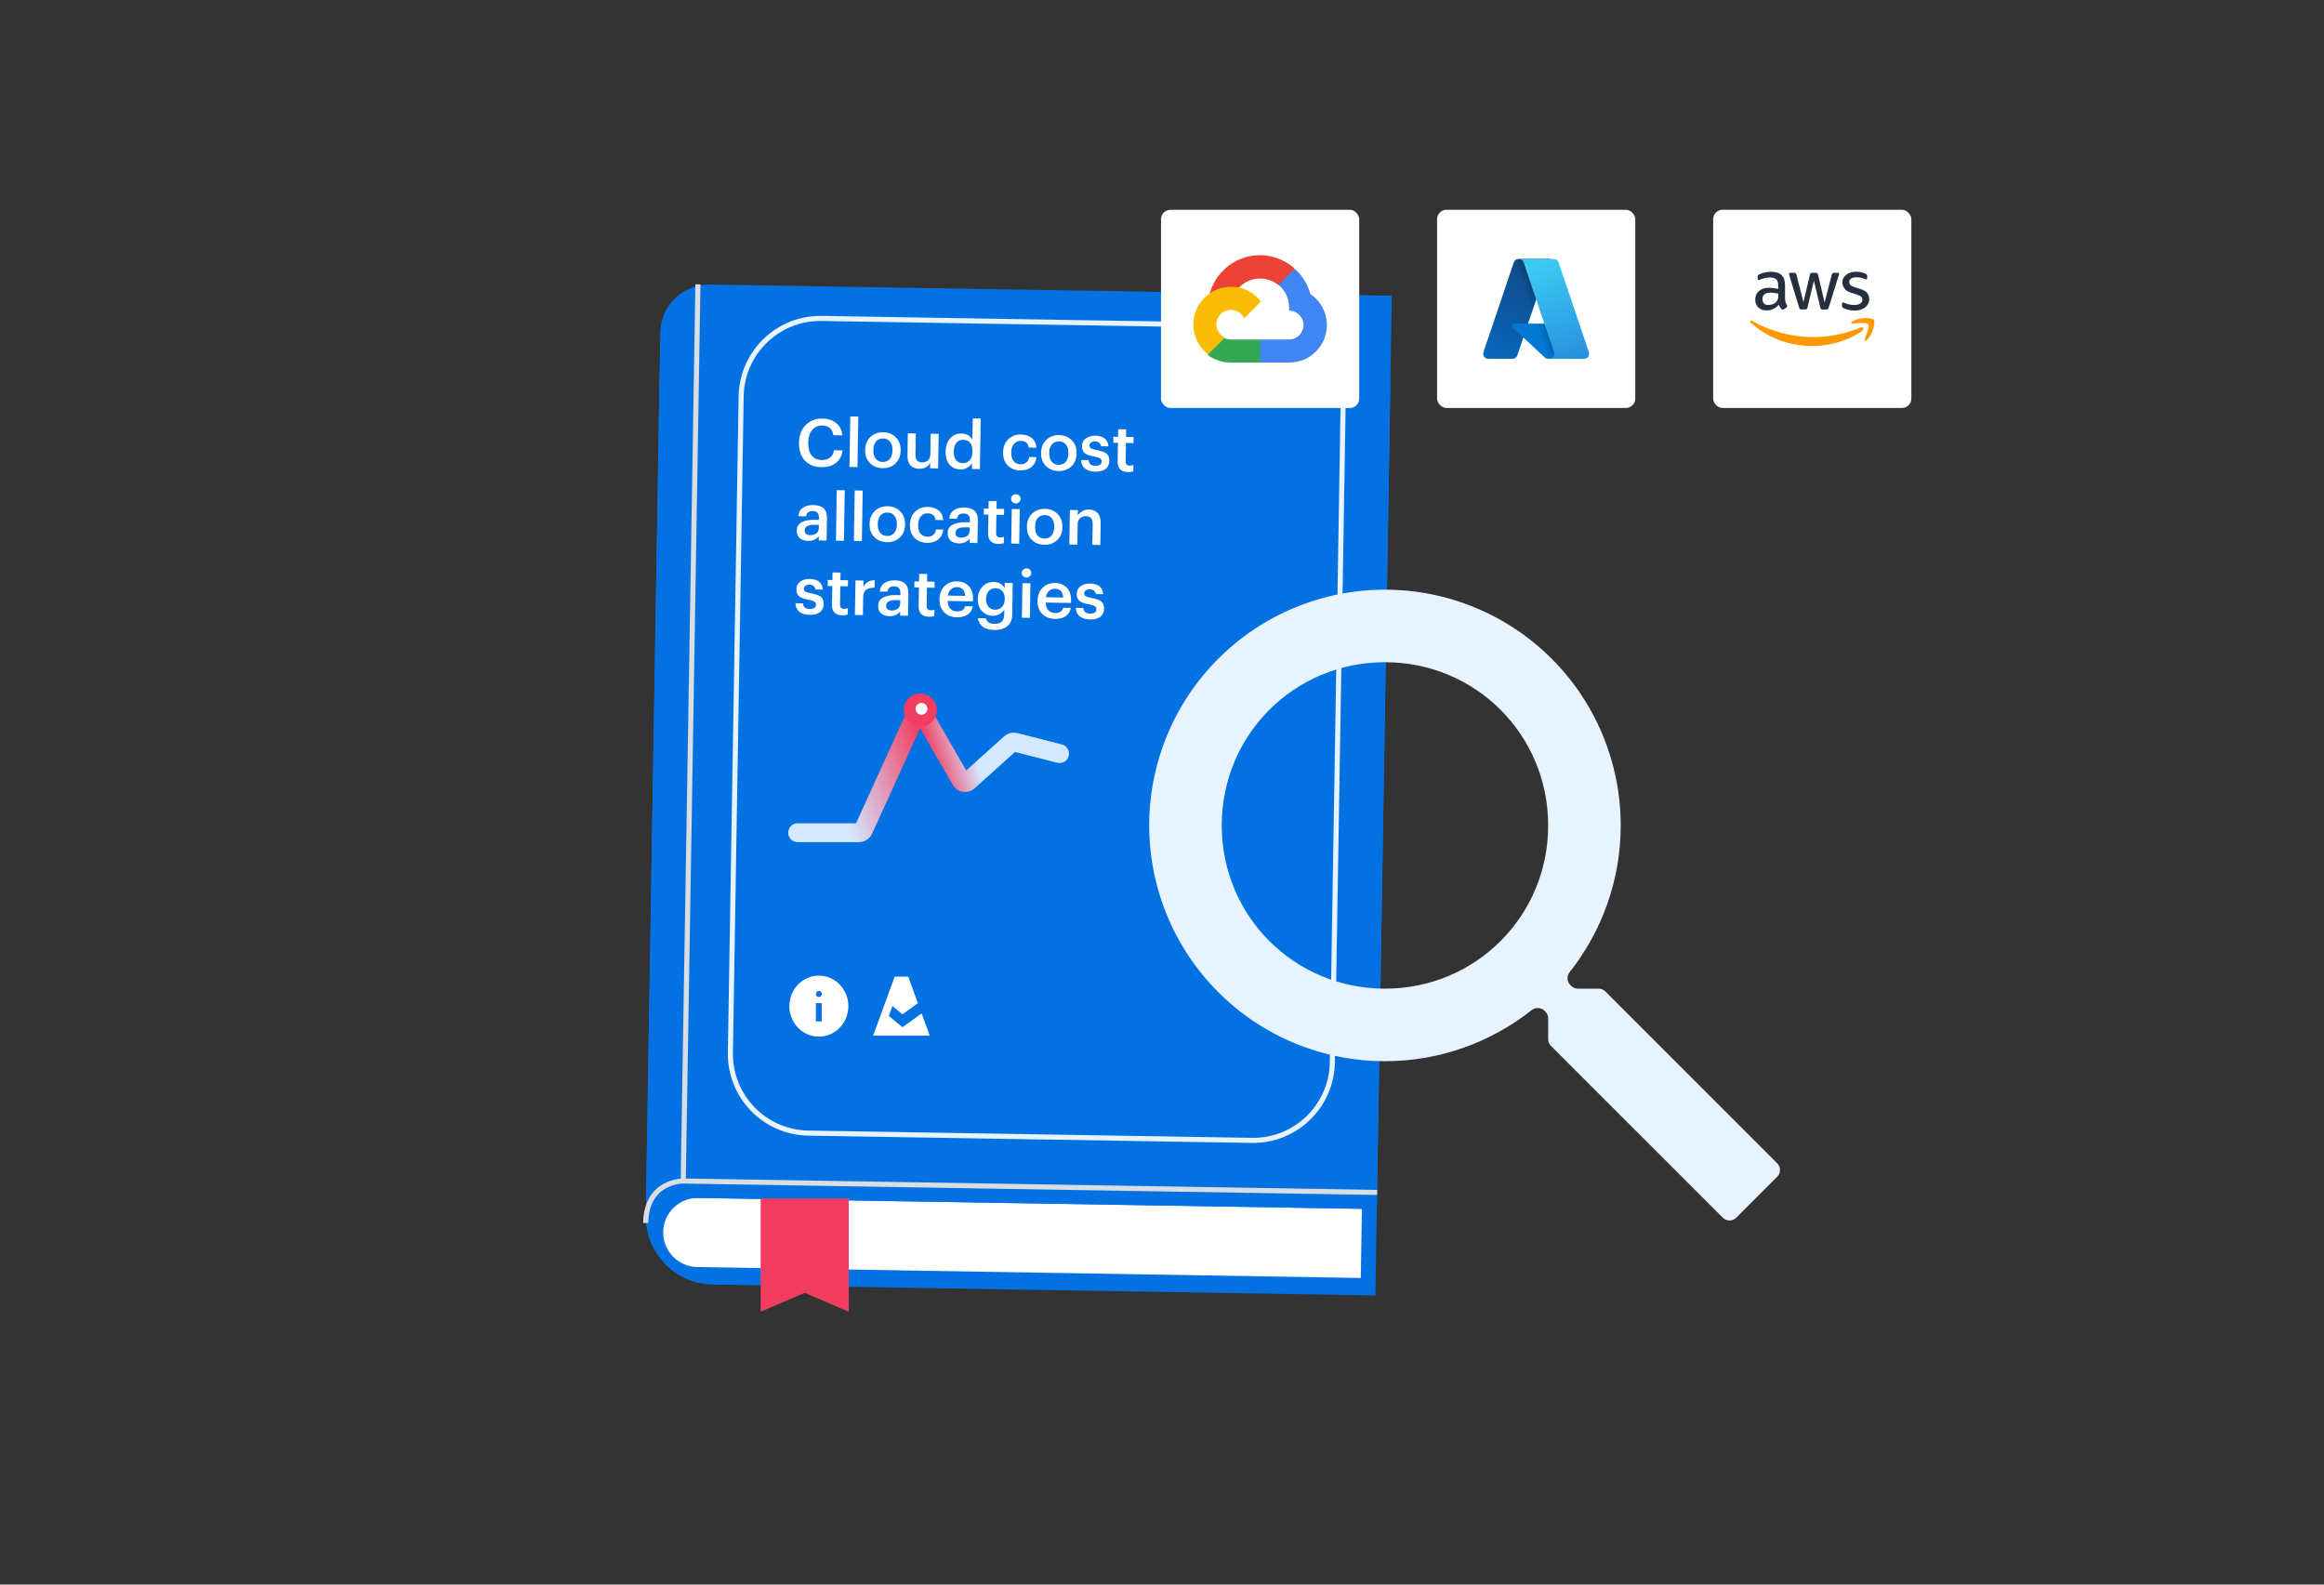 <svg width="440" height="300" viewBox="0 0 440 300" fill="none" xmlns="http://www.w3.org/2000/svg">
<rect x="0" y="0" width="440" height="300" fill="#333333" stroke="none"/>
<g clip-path="url(#clip0_7827_3057)">
<path d="M124.9 70.065L263.237 72.335L260.399 245.262L134.904 243.202C127.822 243.086 122.158 237.233 122.274 230.15L124.9 70.065Z" fill="#0371E2"/>
<path d="M257.651 241.951L132.002 239.883C128.393 239.826 125.505 236.846 125.563 233.237C125.62 229.628 128.6 226.74 132.209 226.798L257.855 228.854L257.635 241.942L257.651 241.951Z" fill="white"/>
<path d="M134.425 53.87L263.506 55.987L260.669 228.914L122.32 226.644L125.005 62.972C125.089 57.856 129.309 53.773 134.425 53.857L134.425 53.87Z" fill="#0371E2"/>
<path d="M260.725 225.756L129.355 223.597C129.355 223.597 122.389 223.48 122.247 231.544" stroke="#D9DEE3" stroke-width="0.964" stroke-miterlimit="10"/>
<path d="M129.356 223.596L132.138 53.822" stroke="#D9DEE3" stroke-width="0.964" stroke-miterlimit="10"/>
<path d="M239.531 61.666L155.568 60.288C147.283 60.152 140.457 66.758 140.321 75.043L138.283 199.278C138.147 207.563 144.753 214.389 153.038 214.525L237.001 215.903C245.286 216.039 252.112 209.433 252.248 201.148L254.286 76.913C254.422 68.628 247.816 61.802 239.531 61.666Z" stroke="#E7F3FF" stroke-width="0.964" stroke-miterlimit="10"/>
<path d="M155.56 88.445C154.175 88.423 153.106 87.996 152.353 87.167C151.607 86.337 151.246 85.226 151.269 83.834L151.271 83.734C151.293 82.4 151.719 81.314 152.55 80.477C153.39 79.632 154.435 79.219 155.686 79.24C156.753 79.257 157.628 79.539 158.311 80.084C159.003 80.629 159.39 81.411 159.474 82.43L157.785 82.402C157.613 81.198 156.91 80.586 155.676 80.566C154.884 80.553 154.246 80.834 153.761 81.41C153.284 81.978 153.038 82.758 153.022 83.75L153.02 83.85C153.004 84.859 153.22 85.65 153.669 86.225C154.119 86.791 154.756 87.081 155.582 87.095C156.215 87.105 156.735 86.955 157.14 86.645C157.554 86.326 157.808 85.859 157.901 85.244L159.527 85.27C159.385 86.319 158.959 87.117 158.25 87.664C157.548 88.203 156.652 88.463 155.56 88.445ZM160.83 88.407L160.987 78.839L162.5 78.864L162.343 88.432L160.83 88.407ZM167.131 87.459C167.69 87.468 168.131 87.284 168.454 86.906C168.786 86.519 168.957 85.988 168.968 85.313L168.97 85.225C168.981 84.55 168.827 84.017 168.508 83.629C168.197 83.232 167.763 83.028 167.204 83.019C166.637 83.01 166.188 83.194 165.857 83.573C165.533 83.951 165.366 84.478 165.355 85.153L165.354 85.253C165.343 85.929 165.492 86.465 165.803 86.862C166.122 87.251 166.564 87.45 167.131 87.459ZM169.529 87.749C168.885 88.355 168.075 88.651 167.1 88.635C166.124 88.619 165.325 88.297 164.701 87.67C164.086 87.042 163.786 86.237 163.802 85.253L163.804 85.153C163.82 84.152 164.151 83.344 164.795 82.73C165.438 82.115 166.248 81.815 167.224 81.831C168.191 81.847 168.986 82.169 169.61 82.796C170.233 83.424 170.537 84.233 170.521 85.225L170.519 85.326C170.503 86.334 170.172 87.142 169.529 87.749ZM174.02 88.748C173.336 88.737 172.794 88.524 172.392 88.109C171.99 87.693 171.796 87.069 171.809 86.235L171.878 82.045L173.392 82.07L173.326 86.085C173.318 86.577 173.416 86.941 173.62 87.178C173.825 87.415 174.148 87.537 174.59 87.544C175.024 87.551 175.389 87.42 175.685 87.149C175.982 86.879 176.134 86.498 176.142 86.006L176.206 82.116L177.719 82.141L177.612 88.682L176.098 88.657L176.115 87.632C175.934 87.971 175.663 88.246 175.301 88.457C174.947 88.659 174.52 88.757 174.02 88.748ZM181.855 88.877C181.005 88.863 180.318 88.564 179.793 87.98C179.269 87.387 179.016 86.574 179.033 85.54L179.034 85.44C179.051 84.406 179.34 83.585 179.9 82.977C180.461 82.361 181.171 82.06 182.029 82.074C182.997 82.09 183.687 82.481 184.099 83.246L184.166 79.219L185.679 79.244L185.522 88.812L184.009 88.787L184.027 87.686C183.838 88.025 183.541 88.312 183.137 88.548C182.741 88.775 182.314 88.884 181.855 88.877ZM182.25 87.682C182.801 87.691 183.245 87.515 183.585 87.154C183.925 86.792 184.1 86.257 184.112 85.549L184.113 85.448C184.125 84.74 183.98 84.204 183.677 83.84C183.374 83.468 182.944 83.278 182.385 83.268C181.827 83.259 181.39 83.444 181.075 83.822C180.76 84.192 180.597 84.728 180.586 85.428L180.584 85.528C180.573 86.22 180.718 86.752 181.021 87.124C181.332 87.488 181.742 87.674 182.25 87.682ZM193.163 89.062C192.204 89.047 191.417 88.738 190.801 88.135C190.194 87.525 189.899 86.711 189.915 85.694L189.917 85.594C189.934 84.576 190.264 83.765 190.908 83.158C191.552 82.543 192.341 82.243 193.274 82.259C194.075 82.272 194.747 82.483 195.291 82.892C195.843 83.293 196.154 83.915 196.223 84.759L194.76 84.735C194.657 83.908 194.163 83.487 193.28 83.472C192.754 83.463 192.322 83.648 191.982 84.026C191.65 84.404 191.479 84.927 191.468 85.594L191.467 85.694C191.455 86.395 191.605 86.935 191.915 87.316C192.234 87.696 192.677 87.891 193.244 87.9C193.661 87.907 194.018 87.792 194.313 87.555C194.618 87.31 194.794 86.966 194.843 86.525L196.232 86.548C196.161 87.314 195.85 87.93 195.3 88.397C194.751 88.855 194.038 89.077 193.163 89.062ZM200.439 88.006C200.997 88.015 201.438 87.83 201.761 87.452C202.093 87.065 202.264 86.534 202.275 85.859L202.277 85.772C202.288 85.096 202.134 84.564 201.815 84.175C201.505 83.778 201.07 83.575 200.511 83.566C199.944 83.556 199.495 83.741 199.164 84.119C198.841 84.498 198.673 85.024 198.662 85.7L198.661 85.8C198.65 86.475 198.799 87.011 199.11 87.409C199.429 87.797 199.872 87.996 200.439 88.006ZM202.836 88.295C202.192 88.902 201.382 89.197 200.407 89.181C199.431 89.165 198.632 88.844 198.008 88.216C197.393 87.589 197.093 86.783 197.109 85.799L197.111 85.699C197.128 84.699 197.458 83.891 198.102 83.276C198.746 82.661 199.555 82.362 200.531 82.378C201.498 82.394 202.293 82.715 202.917 83.343C203.541 83.97 203.844 84.78 203.828 85.772L203.826 85.872C203.81 86.881 203.48 87.689 202.836 88.295ZM207.377 89.296C206.535 89.282 205.879 89.083 205.41 88.7C204.941 88.317 204.696 87.779 204.674 87.087L206.1 87.11C206.135 87.461 206.252 87.726 206.449 87.904C206.647 88.083 206.958 88.175 207.383 88.182C208.167 88.195 208.563 87.922 208.572 87.364C208.577 87.105 208.471 86.912 208.257 86.783C208.05 86.646 207.694 86.532 207.186 86.44C206.313 86.284 205.704 86.061 205.358 85.772C205.013 85.475 204.845 85.021 204.855 84.413C204.865 83.796 205.115 83.32 205.604 82.986C206.094 82.644 206.672 82.478 207.339 82.489C208.906 82.515 209.75 83.188 209.87 84.507L208.47 84.484C208.408 84.183 208.286 83.96 208.105 83.816C207.932 83.671 207.671 83.596 207.321 83.59C206.996 83.585 206.74 83.651 206.554 83.79C206.369 83.929 206.274 84.115 206.27 84.348C206.266 84.582 206.359 84.758 206.549 84.878C206.739 84.998 207.091 85.108 207.607 85.209C208.455 85.356 209.073 85.57 209.46 85.852C209.848 86.133 210.036 86.599 210.025 87.25C210.015 87.917 209.777 88.43 209.312 88.789C208.856 89.141 208.211 89.309 207.377 89.296ZM213.545 89.384C212.903 89.374 212.414 89.199 212.078 88.86C211.749 88.521 211.591 88.039 211.601 87.413L211.66 83.836L210.784 83.822L210.803 82.684L211.678 82.698L211.702 81.26L213.215 81.285L213.192 82.723L214.63 82.747L214.611 83.885L213.173 83.861L213.116 87.3C213.107 87.859 213.353 88.143 213.853 88.151C214.145 88.156 214.392 88.118 214.593 88.038L214.573 89.239C214.28 89.342 213.937 89.391 213.545 89.384ZM153.004 102.405C152.362 102.395 151.839 102.228 151.435 101.904C151.032 101.572 150.836 101.081 150.847 100.431C150.858 99.714 151.171 99.194 151.785 98.87C152.4 98.546 153.215 98.393 154.233 98.41L155.046 98.423L155.051 98.085C155.058 97.635 154.972 97.304 154.792 97.093C154.621 96.873 154.318 96.76 153.884 96.753C153.126 96.74 152.703 97.075 152.617 97.758L151.154 97.734C151.224 97.009 151.516 96.472 152.031 96.122C152.554 95.772 153.207 95.603 153.991 95.616C155.733 95.644 156.592 96.455 156.565 98.048L156.495 102.337L155.007 102.313L155.02 101.513C154.543 102.122 153.871 102.42 153.004 102.405ZM153.384 101.323C153.859 101.331 154.249 101.221 154.553 100.992C154.857 100.755 155.013 100.432 155.019 100.024L155.03 99.374L154.254 99.361C152.995 99.34 152.36 99.684 152.348 100.393C152.338 101.002 152.684 101.312 153.384 101.323ZM158.267 102.367L158.424 92.799L159.937 92.824L159.78 102.391L158.267 102.367ZM161.663 102.422L161.82 92.855L163.333 92.879L163.176 102.447L161.663 102.422ZM167.964 101.475C168.523 101.484 168.964 101.299 169.287 100.921C169.619 100.534 169.79 100.004 169.801 99.328L169.802 99.241C169.814 98.565 169.66 98.033 169.341 97.644C169.03 97.247 168.596 97.044 168.037 97.035C167.47 97.025 167.021 97.21 166.69 97.588C166.366 97.967 166.199 98.493 166.188 99.169L166.187 99.269C166.175 99.944 166.325 100.48 166.636 100.878C166.954 101.266 167.397 101.466 167.964 101.475ZM170.362 101.764C169.718 102.371 168.908 102.666 167.933 102.65C166.957 102.634 166.157 102.313 165.534 101.685C164.919 101.058 164.619 100.252 164.635 99.268L164.637 99.168C164.653 98.168 164.984 97.36 165.627 96.745C166.271 96.13 167.081 95.831 168.057 95.847C169.024 95.862 169.819 96.184 170.443 96.812C171.066 97.439 171.37 98.249 171.354 99.241L171.352 99.341C171.336 100.35 171.005 101.158 170.362 101.764ZM175.528 102.775C174.57 102.759 173.782 102.45 173.167 101.848C172.559 101.237 172.264 100.424 172.281 99.406L172.283 99.306C172.299 98.289 172.63 97.477 173.273 96.871C173.917 96.256 174.706 95.956 175.64 95.971C176.44 95.984 177.113 96.195 177.656 96.605C178.209 97.006 178.519 97.628 178.589 98.472L177.126 98.448C177.022 97.62 176.529 97.199 175.645 97.185C175.12 97.176 174.687 97.361 174.347 97.739C174.016 98.117 173.845 98.64 173.834 99.307L173.832 99.407C173.821 100.107 173.97 100.648 174.281 101.028C174.6 101.409 175.043 101.603 175.61 101.613C176.027 101.62 176.383 101.505 176.679 101.268C176.983 101.022 177.16 100.679 177.209 100.238L178.597 100.261C178.526 101.027 178.216 101.643 177.666 102.109C177.116 102.567 176.404 102.789 175.528 102.775ZM181.572 102.874C180.93 102.864 180.407 102.696 180.004 102.373C179.6 102.041 179.404 101.55 179.415 100.9C179.427 100.182 179.74 99.662 180.354 99.339C180.968 99.015 181.783 98.862 182.801 98.878L183.614 98.892L183.619 98.554C183.627 98.104 183.54 97.773 183.36 97.561C183.189 97.342 182.886 97.228 182.453 97.221C181.694 97.209 181.271 97.544 181.185 98.226L179.722 98.202C179.792 97.478 180.084 96.941 180.599 96.59C181.122 96.24 181.775 96.072 182.559 96.085C184.301 96.113 185.16 96.924 185.134 98.516L185.063 102.806L183.575 102.782L183.588 101.981C183.111 102.591 182.439 102.888 181.572 102.874ZM181.952 101.792C182.428 101.8 182.817 101.689 183.121 101.461C183.425 101.224 183.581 100.901 183.587 100.493L183.598 99.842L182.823 99.829C181.564 99.809 180.928 100.153 180.917 100.862C180.907 101.47 181.252 101.78 181.952 101.792ZM189.022 102.984C188.38 102.973 187.891 102.798 187.555 102.459C187.226 102.12 187.068 101.638 187.078 101.013L187.137 97.436L186.261 97.421L186.28 96.283L187.155 96.298L187.179 94.859L188.692 94.884L188.669 96.323L190.107 96.346L190.088 97.484L188.65 97.461L188.593 100.9C188.584 101.459 188.83 101.742 189.33 101.75C189.622 101.755 189.869 101.717 190.07 101.637L190.05 102.838C189.757 102.942 189.414 102.99 189.022 102.984ZM191.452 102.911L191.559 96.37L193.073 96.395L192.965 102.936L191.452 102.911ZM192.957 95.067C192.779 95.231 192.565 95.311 192.315 95.306C192.065 95.302 191.854 95.216 191.681 95.046C191.509 94.876 191.425 94.671 191.429 94.429C191.433 94.178 191.524 93.972 191.702 93.808C191.879 93.644 192.093 93.564 192.344 93.568C192.594 93.572 192.805 93.659 192.977 93.829C193.15 93.998 193.234 94.208 193.23 94.458C193.226 94.7 193.135 94.903 192.957 95.067ZM197.754 101.964C198.313 101.973 198.753 101.788 199.077 101.41C199.408 101.023 199.58 100.492 199.591 99.817L199.592 99.729C199.603 99.054 199.449 98.522 199.13 98.133C198.82 97.736 198.385 97.533 197.827 97.524C197.26 97.514 196.811 97.699 196.479 98.077C196.156 98.455 195.989 98.982 195.978 99.658L195.976 99.758C195.965 100.433 196.115 100.969 196.425 101.366C196.744 101.755 197.187 101.954 197.754 101.964ZM200.151 102.253C199.507 102.86 198.698 103.155 197.722 103.139C196.747 103.123 195.947 102.801 195.323 102.174C194.708 101.547 194.409 100.741 194.425 99.757L194.426 99.657C194.443 98.657 194.773 97.849 195.417 97.234C196.061 96.619 196.871 96.319 197.846 96.335C198.813 96.351 199.609 96.673 200.232 97.3C200.856 97.928 201.16 98.738 201.143 99.73L201.142 99.83C201.125 100.839 200.795 101.647 200.151 102.253ZM202.456 103.092L202.563 96.55L204.077 96.575L204.06 97.613C204.232 97.274 204.503 96.999 204.874 96.788C205.244 96.569 205.684 96.464 206.192 96.472C206.885 96.484 207.427 96.705 207.82 97.137C208.214 97.561 208.403 98.206 208.389 99.073L208.322 103.188L206.808 103.163L206.874 99.186C206.882 98.694 206.783 98.329 206.579 98.093C206.374 97.856 206.047 97.734 205.596 97.726C205.146 97.719 204.773 97.85 204.477 98.121C204.189 98.383 204.041 98.764 204.032 99.264L203.969 103.116L202.456 103.092ZM153.299 116.412C152.457 116.398 151.801 116.2 151.332 115.817C150.863 115.434 150.618 114.896 150.596 114.203L152.021 114.227C152.057 114.578 152.174 114.842 152.371 115.021C152.568 115.199 152.88 115.292 153.305 115.299C154.089 115.312 154.485 115.039 154.494 114.48C154.499 114.222 154.393 114.028 154.179 113.899C153.972 113.763 153.616 113.648 153.108 113.557C152.235 113.4 151.626 113.178 151.28 112.889C150.935 112.591 150.767 112.138 150.777 111.529C150.787 110.912 151.037 110.437 151.526 110.103C152.015 109.761 152.594 109.595 153.261 109.606C154.828 109.632 155.672 110.304 155.792 111.624L154.391 111.601C154.33 111.3 154.208 111.077 154.027 110.932C153.854 110.787 153.593 110.712 153.243 110.706C152.917 110.701 152.662 110.768 152.476 110.907C152.29 111.045 152.196 111.231 152.192 111.465C152.188 111.698 152.281 111.875 152.471 111.995C152.661 112.115 153.013 112.225 153.529 112.325C154.377 112.472 154.995 112.687 155.382 112.968C155.77 113.25 155.958 113.716 155.947 114.366C155.936 115.033 155.699 115.547 155.234 115.906C154.778 116.257 154.133 116.426 153.299 116.412ZM159.467 116.501C158.825 116.49 158.336 116.315 157.999 115.976C157.671 115.637 157.512 115.155 157.523 114.53L157.581 110.953L156.706 110.938L156.725 109.8L157.6 109.815L157.624 108.376L159.137 108.401L159.113 109.839L160.552 109.863L160.533 111.001L159.095 110.978L159.038 114.417C159.029 114.976 159.275 115.259 159.775 115.267C160.067 115.272 160.314 115.234 160.515 115.154L160.495 116.355C160.202 116.459 159.859 116.507 159.467 116.501ZM161.859 116.427L161.967 109.886L163.48 109.911L163.46 111.137C163.908 110.268 164.624 109.838 165.608 109.846L165.585 111.259C164.876 111.256 164.34 111.389 163.977 111.658C163.622 111.928 163.439 112.392 163.429 113.05L163.373 116.452L161.859 116.427ZM168.42 116.66C167.778 116.65 167.255 116.483 166.852 116.159C166.448 115.827 166.252 115.336 166.263 114.686C166.275 113.969 166.588 113.448 167.202 113.125C167.816 112.801 168.632 112.648 169.649 112.664L170.462 112.678L170.467 112.34C170.475 111.89 170.388 111.559 170.208 111.348C170.037 111.128 169.734 111.015 169.301 111.007C168.542 110.995 168.119 111.33 168.033 112.012L166.57 111.988C166.64 111.264 166.932 110.727 167.447 110.377C167.97 110.026 168.623 109.858 169.407 109.871C171.15 109.899 172.008 110.71 171.982 112.302L171.911 116.592L170.423 116.568L170.436 115.767C169.959 116.377 169.287 116.674 168.42 116.66ZM168.8 115.578C169.276 115.586 169.665 115.475 169.969 115.247C170.273 115.01 170.429 114.687 170.435 114.279L170.446 113.628L169.671 113.616C168.412 113.595 167.776 113.939 167.765 114.648C167.755 115.256 168.1 115.566 168.8 115.578ZM175.87 116.77C175.228 116.759 174.739 116.585 174.403 116.245C174.075 115.906 173.916 115.424 173.926 114.799L173.985 111.222L173.109 111.208L173.128 110.069L174.003 110.084L174.027 108.645L175.54 108.67L175.517 110.109L176.955 110.132L176.936 111.27L175.498 111.247L175.442 114.686C175.432 115.245 175.678 115.528 176.178 115.536C176.47 115.541 176.717 115.504 176.918 115.423L176.898 116.624C176.605 116.728 176.262 116.776 175.87 116.77ZM181.137 116.869C180.162 116.853 179.37 116.54 178.763 115.929C178.156 115.319 177.861 114.505 177.877 113.488L177.879 113.388C177.896 112.387 178.213 111.579 178.832 110.964C179.459 110.348 180.244 110.049 181.186 110.064C182.07 110.078 182.799 110.366 183.374 110.926C183.957 111.486 184.239 112.316 184.221 113.417L184.214 113.854L179.424 113.776C179.439 114.401 179.598 114.884 179.901 115.222C180.204 115.561 180.635 115.735 181.193 115.744C182.077 115.758 182.583 115.433 182.71 114.768L184.174 114.792C184.054 115.474 183.729 115.994 183.197 116.352C182.666 116.71 181.979 116.883 181.137 116.869ZM179.466 112.763L182.73 112.817C182.673 111.731 182.152 111.181 181.168 111.165C180.718 111.157 180.34 111.297 180.035 111.584C179.739 111.863 179.549 112.256 179.466 112.763ZM188.267 119.263C187.292 119.247 186.549 119.038 186.038 118.638C185.528 118.238 185.232 117.703 185.151 117.035L186.677 117.06C186.799 117.746 187.332 118.096 188.274 118.112C189.491 118.132 190.109 117.554 190.129 116.378L190.144 115.415C189.947 115.746 189.651 116.029 189.255 116.264C188.867 116.491 188.444 116.601 187.986 116.593C187.152 116.58 186.465 116.281 185.924 115.696C185.383 115.112 185.12 114.357 185.135 113.432L185.137 113.344C185.152 112.427 185.444 111.668 186.012 111.069C186.581 110.461 187.287 110.164 188.129 110.178C189.096 110.194 189.79 110.585 190.211 111.351L190.228 110.35L191.741 110.375L191.642 116.428C191.618 117.37 191.306 118.082 190.706 118.565C190.114 119.047 189.301 119.28 188.267 119.263ZM188.38 115.436C188.914 115.445 189.35 115.273 189.69 114.92C190.037 114.567 190.216 114.082 190.227 113.465L190.228 113.377C190.238 112.76 190.088 112.274 189.776 111.919C189.465 111.563 189.039 111.381 188.497 111.372C187.947 111.363 187.51 111.54 187.187 111.901C186.864 112.263 186.698 112.744 186.688 113.344L186.686 113.444C186.677 114.036 186.831 114.514 187.151 114.878C187.47 115.242 187.88 115.428 188.38 115.436ZM193.47 116.946L193.577 110.405L195.09 110.43L194.983 116.971L193.47 116.946ZM194.975 109.102C194.797 109.266 194.583 109.346 194.333 109.341C194.083 109.337 193.871 109.25 193.699 109.081C193.527 108.911 193.442 108.705 193.446 108.464C193.45 108.214 193.541 108.007 193.719 107.843C193.897 107.679 194.111 107.599 194.361 107.603C194.611 107.607 194.823 107.694 194.995 107.864C195.167 108.033 195.251 108.243 195.247 108.493C195.243 108.735 195.152 108.938 194.975 109.102ZM199.702 117.173C198.727 117.157 197.935 116.844 197.328 116.234C196.721 115.623 196.426 114.809 196.442 113.792L196.444 113.692C196.461 112.692 196.778 111.884 197.397 111.268C198.024 110.653 198.809 110.353 199.751 110.369C200.635 110.383 201.364 110.67 201.939 111.23C202.522 111.79 202.804 112.621 202.786 113.721L202.779 114.159L197.989 114.08C198.004 114.706 198.163 115.188 198.466 115.527C198.769 115.865 199.2 116.039 199.758 116.048C200.642 116.063 201.148 115.738 201.275 115.072L202.739 115.096C202.619 115.778 202.294 116.299 201.762 116.657C201.231 117.015 200.544 117.187 199.702 117.173ZM198.031 113.068L201.295 113.121C201.238 112.036 200.717 111.485 199.733 111.469C199.283 111.462 198.905 111.602 198.6 111.888C198.304 112.167 198.114 112.56 198.031 113.068ZM206.38 117.283C205.538 117.269 204.883 117.071 204.414 116.688C203.945 116.305 203.699 115.767 203.677 115.074L205.103 115.098C205.139 115.449 205.255 115.713 205.453 115.892C205.65 116.07 205.961 116.163 206.386 116.17C207.17 116.183 207.566 115.91 207.576 115.351C207.58 115.093 207.475 114.899 207.26 114.77C207.054 114.633 206.697 114.519 206.19 114.427C205.316 114.271 204.707 114.049 204.362 113.759C204.016 113.462 203.848 113.009 203.858 112.4C203.869 111.783 204.118 111.308 204.607 110.974C205.097 110.631 205.675 110.466 206.342 110.477C207.91 110.502 208.753 111.175 208.874 112.495L207.473 112.472C207.411 112.171 207.29 111.948 207.108 111.803C206.936 111.658 206.674 111.583 206.324 111.577C205.999 111.572 205.743 111.639 205.558 111.777C205.372 111.916 205.277 112.102 205.273 112.336C205.269 112.569 205.362 112.746 205.552 112.866C205.742 112.986 206.095 113.096 206.61 113.196C207.458 113.343 208.076 113.558 208.464 113.839C208.851 114.121 209.039 114.587 209.029 115.237C209.018 115.904 208.78 116.417 208.315 116.777C207.859 117.128 207.214 117.297 206.38 117.283Z" fill="white"/>
<path d="M154.476 193.374H155.593V189.912H154.476V193.374ZM155.034 188.758C155.193 188.758 155.325 188.702 155.433 188.591C155.54 188.481 155.593 188.344 155.593 188.18C155.592 188.017 155.539 187.88 155.432 187.77C155.325 187.659 155.193 187.603 155.034 187.603C154.876 187.603 154.744 187.659 154.637 187.77C154.53 187.88 154.476 188.017 154.476 188.18C154.476 188.344 154.529 188.481 154.637 188.592C154.744 188.703 154.877 188.758 155.034 188.758ZM155.034 196.259C154.262 196.259 153.536 196.107 152.857 195.804C152.177 195.501 151.586 195.09 151.084 194.571C150.581 194.052 150.183 193.442 149.89 192.739C149.597 192.037 149.451 191.286 149.45 190.489C149.45 189.691 149.597 188.941 149.89 188.238C150.184 187.536 150.582 186.925 151.084 186.406C151.585 185.887 152.176 185.476 152.857 185.173C153.537 184.87 154.263 184.718 155.034 184.718C155.806 184.718 156.532 184.87 157.212 185.173C157.892 185.476 158.483 185.887 158.985 186.406C159.487 186.925 159.885 187.536 160.179 188.238C160.473 188.941 160.62 189.691 160.619 190.489C160.618 191.286 160.471 192.037 160.179 192.739C159.886 193.442 159.489 194.052 158.985 194.571C158.482 195.09 157.891 195.501 157.212 195.805C156.534 196.108 155.808 196.26 155.034 196.259Z" fill="white"/>
<g clip-path="url(#clip1_7827_3057)">
<path d="M170.872 194.478L168.284 192.336L168.966 190.468L170.865 192.038L173.789 189.932L171.953 184.905H169.386L167.729 189.443L167.046 191.313L165.309 196.073H176.03L174.497 191.869L170.872 194.478Z" fill="white"/>
</g>
<path d="M151.014 157.654H162.656C163.006 157.654 163.324 157.449 163.469 157.13L173.292 135.556C173.593 134.895 174.515 134.851 174.879 135.48L181.94 147.713C182.224 148.205 182.889 148.31 183.311 147.93L191.334 140.715C191.557 140.515 191.864 140.44 192.154 140.514L200.602 142.677" stroke="url(#paint0_linear_7827_3057)" stroke-width="3.574" stroke-linecap="round"/>
</g>
<rect x="219.811" y="39.715" width="37.526" height="37.526" rx="1.787" fill="white"/>
<path d="M241.993 53.958H242.763L244.959 51.745L245.066 50.804C240.98 47.168 234.744 47.561 231.137 51.68C230.134 52.824 229.408 54.186 229.011 55.659C229.255 55.558 229.526 55.541 229.781 55.613L234.172 54.883C234.172 54.883 234.395 54.51 234.512 54.533C236.465 52.37 239.752 52.117 242.008 53.958H241.993Z" fill="#EA4335"/>
<path d="M248.093 55.66C247.59 53.81 246.56 52.148 245.128 50.877L242.063 53.943C243.357 55.001 244.094 56.596 244.063 58.267V58.812C245.569 58.812 246.791 60.034 246.791 61.541C246.791 63.048 245.569 64.27 244.063 64.27H238.606L238.062 64.823V68.097L238.606 68.641H244.063C247.981 68.671 251.183 65.518 251.213 61.599C251.231 59.218 250.059 56.991 248.093 55.66Z" fill="#4285F4"/>
<path d="M233.025 68.64H238.575V64.274H233.025C232.629 64.274 232.239 64.189 231.879 64.028L231.099 64.266L228.863 66.449L228.668 67.215C229.921 68.147 231.452 68.647 233.025 68.64Z" fill="#34A853"/>
<path d="M233.044 54.292C229.093 54.314 225.911 57.533 225.934 61.481C225.947 63.684 226.977 65.759 228.727 67.102L231.916 63.915C230.533 63.291 229.917 61.663 230.542 60.281C231.167 58.898 232.796 58.283 234.18 58.907C234.789 59.182 235.278 59.672 235.554 60.281L238.744 57.094C237.388 55.32 235.278 54.282 233.044 54.292Z" fill="#FBBC05"/>
<rect x="272.079" y="39.715" width="37.526" height="37.526" rx="1.787" fill="white"/>
<path d="M287.499 49.025H293.437L287.273 67.286C287.21 67.474 287.089 67.637 286.928 67.752C286.768 67.868 286.575 67.93 286.376 67.93H281.756C281.606 67.93 281.458 67.894 281.324 67.826C281.191 67.757 281.076 67.658 280.988 67.536C280.9 67.415 280.843 67.273 280.821 67.125C280.799 66.977 280.812 66.825 280.86 66.683L286.602 49.669C286.666 49.481 286.786 49.318 286.947 49.202C287.108 49.087 287.301 49.025 287.499 49.025Z" fill="url(#paint1_linear_7827_3057)"/>
<path d="M296.126 61.273H286.711C286.623 61.273 286.538 61.3 286.465 61.349C286.393 61.398 286.337 61.468 286.305 61.549C286.273 61.631 286.266 61.72 286.285 61.805C286.304 61.891 286.349 61.968 286.413 62.028L292.463 67.675C292.639 67.839 292.871 67.93 293.112 67.93H298.443L296.126 61.273Z" fill="#0078D4"/>
<path d="M287.499 49.025C287.299 49.024 287.104 49.087 286.942 49.206C286.78 49.324 286.66 49.49 286.6 49.681L280.867 66.668C280.816 66.81 280.8 66.963 280.82 67.114C280.841 67.264 280.897 67.407 280.984 67.531C281.072 67.655 281.188 67.756 281.322 67.825C281.457 67.895 281.606 67.931 281.758 67.93H286.498C286.675 67.899 286.84 67.821 286.976 67.705C287.113 67.589 287.216 67.438 287.276 67.269L288.419 63.9L292.503 67.709C292.674 67.85 292.889 67.929 293.111 67.93H298.422L296.092 61.274L289.302 61.275L293.458 49.025H287.499Z" fill="url(#paint2_linear_7827_3057)"/>
<path d="M295.082 49.668C295.019 49.48 294.898 49.318 294.738 49.202C294.577 49.087 294.384 49.025 294.186 49.025H287.569C287.767 49.025 287.96 49.087 288.121 49.202C288.281 49.318 288.402 49.48 288.465 49.668L294.208 66.683C294.256 66.825 294.269 66.977 294.247 67.125C294.225 67.274 294.167 67.415 294.08 67.537C293.992 67.659 293.877 67.758 293.743 67.826C293.61 67.895 293.462 67.931 293.312 67.931H299.929C300.079 67.931 300.227 67.895 300.361 67.826C300.494 67.758 300.609 67.658 300.697 67.537C300.784 67.415 300.842 67.274 300.864 67.125C300.886 66.977 300.872 66.825 300.825 66.683L295.082 49.668Z" fill="url(#paint3_linear_7827_3057)"/>
<rect x="324.348" y="39.715" width="37.526" height="37.526" rx="1.787" fill="white"/>
<path d="M337.974 56.553C337.974 56.842 338.006 57.077 338.06 57.249C338.123 57.422 338.201 57.609 338.311 57.813C338.35 57.876 338.366 57.938 338.366 57.993C338.366 58.071 338.319 58.149 338.217 58.228L337.724 58.556C337.653 58.603 337.583 58.627 337.52 58.627C337.442 58.627 337.364 58.588 337.286 58.517C337.176 58.4 337.082 58.275 337.004 58.149C336.925 58.016 336.847 57.868 336.761 57.688C336.151 58.408 335.384 58.768 334.46 58.768C333.803 58.768 333.278 58.58 332.895 58.204C332.511 57.828 332.315 57.328 332.315 56.702C332.315 56.036 332.55 55.496 333.028 55.089C333.505 54.682 334.139 54.479 334.945 54.479C335.211 54.479 335.485 54.502 335.775 54.541C336.065 54.58 336.362 54.643 336.675 54.714V54.142C336.675 53.547 336.55 53.133 336.307 52.89C336.057 52.647 335.634 52.53 335.031 52.53C334.757 52.53 334.476 52.561 334.186 52.632C333.896 52.702 333.615 52.788 333.341 52.898C333.216 52.953 333.122 52.984 333.067 52.999C333.012 53.015 332.973 53.023 332.942 53.023C332.832 53.023 332.777 52.945 332.777 52.78V52.397C332.777 52.272 332.793 52.178 332.832 52.123C332.871 52.068 332.942 52.013 333.051 51.959C333.325 51.818 333.654 51.7 334.037 51.606C334.421 51.505 334.828 51.458 335.258 51.458C336.19 51.458 336.871 51.669 337.309 52.092C337.739 52.514 337.959 53.156 337.959 54.017V56.553H337.974ZM334.797 57.742C335.055 57.742 335.321 57.696 335.603 57.602C335.884 57.508 336.135 57.335 336.346 57.101C336.472 56.952 336.565 56.788 336.612 56.6C336.659 56.412 336.691 56.185 336.691 55.919V55.59C336.464 55.535 336.221 55.488 335.971 55.457C335.72 55.426 335.477 55.41 335.235 55.41C334.71 55.41 334.327 55.512 334.069 55.723C333.81 55.934 333.685 56.232 333.685 56.623C333.685 56.991 333.779 57.265 333.975 57.453C334.163 57.648 334.437 57.742 334.797 57.742ZM341.082 58.588C340.941 58.588 340.847 58.564 340.784 58.509C340.722 58.462 340.667 58.353 340.62 58.204L338.78 52.154C338.733 51.998 338.71 51.896 338.71 51.841C338.71 51.716 338.773 51.645 338.898 51.645H339.665C339.814 51.645 339.915 51.669 339.97 51.724C340.033 51.771 340.08 51.88 340.127 52.029L341.442 57.21L342.663 52.029C342.702 51.872 342.749 51.771 342.811 51.724C342.874 51.677 342.983 51.645 343.124 51.645H343.751C343.899 51.645 344.001 51.669 344.064 51.724C344.126 51.771 344.181 51.88 344.212 52.029L345.449 57.273L346.803 52.029C346.85 51.872 346.905 51.771 346.96 51.724C347.022 51.677 347.124 51.645 347.265 51.645H347.993C348.118 51.645 348.188 51.708 348.188 51.841C348.188 51.88 348.181 51.919 348.173 51.966C348.165 52.013 348.149 52.076 348.118 52.162L346.232 58.212C346.185 58.369 346.13 58.47 346.067 58.517C346.005 58.564 345.903 58.596 345.77 58.596H345.097C344.948 58.596 344.846 58.572 344.784 58.517C344.721 58.462 344.666 58.361 344.635 58.204L343.422 53.156L342.216 58.196C342.177 58.353 342.13 58.455 342.068 58.509C342.005 58.564 341.896 58.588 341.755 58.588H341.082ZM351.139 58.799C350.732 58.799 350.325 58.752 349.934 58.658C349.542 58.564 349.237 58.462 349.034 58.345C348.908 58.275 348.822 58.196 348.791 58.126C348.76 58.056 348.744 57.977 348.744 57.907V57.508C348.744 57.343 348.807 57.265 348.924 57.265C348.971 57.265 349.018 57.273 349.065 57.288C349.112 57.304 349.182 57.335 349.261 57.367C349.527 57.484 349.816 57.578 350.122 57.641C350.435 57.703 350.74 57.735 351.053 57.735C351.546 57.735 351.93 57.648 352.196 57.476C352.462 57.304 352.603 57.054 352.603 56.733C352.603 56.514 352.532 56.334 352.391 56.185C352.251 56.036 351.984 55.903 351.601 55.778L350.466 55.426C349.895 55.246 349.472 54.98 349.214 54.627C348.955 54.283 348.822 53.9 348.822 53.492C348.822 53.164 348.893 52.874 349.034 52.624C349.175 52.373 349.362 52.154 349.597 51.982C349.832 51.802 350.098 51.669 350.411 51.575C350.724 51.481 351.053 51.442 351.397 51.442C351.57 51.442 351.75 51.45 351.922 51.473C352.102 51.497 352.266 51.528 352.431 51.559C352.587 51.598 352.736 51.638 352.877 51.684C353.018 51.731 353.127 51.778 353.205 51.825C353.315 51.888 353.393 51.951 353.44 52.021C353.487 52.084 353.511 52.17 353.511 52.279V52.647C353.511 52.812 353.448 52.898 353.331 52.898C353.268 52.898 353.166 52.866 353.033 52.804C352.587 52.6 352.086 52.498 351.53 52.498C351.084 52.498 350.732 52.569 350.489 52.718C350.247 52.866 350.122 53.093 350.122 53.414C350.122 53.633 350.2 53.821 350.356 53.97C350.513 54.119 350.803 54.267 351.217 54.4L352.329 54.753C352.892 54.933 353.299 55.183 353.542 55.504C353.785 55.825 353.902 56.193 353.902 56.6C353.902 56.936 353.832 57.242 353.699 57.508C353.558 57.774 353.37 58.008 353.127 58.196C352.885 58.392 352.595 58.533 352.258 58.635C351.906 58.744 351.538 58.799 351.139 58.799Z" fill="#252F3E"/>
<path d="M352.62 62.603C350.045 64.505 346.303 65.514 343.087 65.514C338.578 65.514 334.516 63.847 331.448 61.077C331.205 60.857 331.425 60.56 331.714 60.732C335.033 62.657 339.126 63.824 343.361 63.824C346.217 63.824 349.356 63.229 352.244 62.008C352.675 61.812 353.042 62.29 352.62 62.603Z" fill="#FF9900"/>
<path d="M353.693 61.382C353.364 60.959 351.517 61.179 350.679 61.28C350.429 61.312 350.39 61.093 350.617 60.928C352.088 59.895 354.507 60.193 354.788 60.537C355.07 60.889 354.71 63.307 353.332 64.466C353.121 64.646 352.918 64.552 353.012 64.317C353.325 63.542 354.021 61.797 353.693 61.382Z" fill="#FF9900"/>
<circle cx="174.243" cy="134.423" r="3.127" fill="#F23D61"/>
<circle cx="174.466" cy="134.2" r="1.117" fill="white"/>
<path d="M262.213 111.64C274.051 111.64 285.404 116.342 293.775 124.713C302.145 133.084 306.848 144.437 306.848 156.275C306.848 166.74 303.218 176.405 297.181 184.048C296.604 184.778 296.643 185.83 297.301 186.488L297.466 186.653C297.801 186.988 298.256 187.177 298.73 187.177H302.674C303.148 187.177 303.603 187.365 303.938 187.7L336.486 220.248C337.184 220.946 337.184 222.077 336.486 222.775L328.713 230.548C328.015 231.246 326.883 231.246 326.186 230.548L293.637 198C293.302 197.665 293.114 197.211 293.114 196.737V192.792C293.114 192.318 292.926 191.864 292.591 191.529L292.426 191.364C291.767 190.705 290.716 190.666 289.985 191.243C282.343 197.281 272.678 200.911 262.213 200.911C250.375 200.911 239.021 196.208 230.651 187.837C222.28 179.466 217.577 168.113 217.577 156.275C217.577 144.437 222.28 133.084 230.651 124.713C239.021 116.342 250.375 111.64 262.213 111.64ZM262.213 125.374C245.045 125.374 231.311 139.108 231.311 156.275C231.311 173.443 245.045 187.177 262.213 187.177C279.38 187.177 293.114 173.443 293.114 156.275C293.114 139.108 279.38 125.374 262.213 125.374Z" fill="#E7F3FF"/>
<path d="M144.015 248.341V226.897H160.693V248.341L152.354 244.767L144.015 248.341Z" fill="#F23D61"/>
<defs>
<linearGradient id="paint0_linear_7827_3057" x1="151.014" y1="157.654" x2="200.569" y2="141.882" gradientUnits="userSpaceOnUse">
<stop offset="0.182" stop-color="#D4E8FF"/>
<stop offset="0.54" stop-color="#F23D61"/>
<stop offset="0.699" stop-color="#D4E8FF"/>
</linearGradient>
<linearGradient id="paint1_linear_7827_3057" x1="289.663" y1="50.426" x2="283.497" y2="68.641" gradientUnits="userSpaceOnUse">
<stop stop-color="#114A8B"/>
<stop offset="1" stop-color="#0669BC"/>
</linearGradient>
<linearGradient id="paint2_linear_7827_3057" x1="291.589" y1="58.915" x2="290.163" y2="59.397" gradientUnits="userSpaceOnUse">
<stop stop-opacity="0.3"/>
<stop offset="0.071" stop-opacity="0.2"/>
<stop offset="0.321" stop-opacity="0.1"/>
<stop offset="0.623" stop-opacity="0.05"/>
<stop offset="1" stop-opacity="0"/>
</linearGradient>
<linearGradient id="paint3_linear_7827_3057" x1="290.804" y1="49.895" x2="297.573" y2="67.927" gradientUnits="userSpaceOnUse">
<stop stop-color="#3CCBF4"/>
<stop offset="1" stop-color="#2892DF"/>
</linearGradient>
<clipPath id="clip0_7827_3057">
<rect width="182.348" height="218.241" fill="white" transform="translate(78 68.195) rotate(-15)"/>
</clipPath>
<clipPath id="clip1_7827_3057">
<rect width="10.722" height="11.168" fill="white" transform="translate(165.309 184.905)"/>
</clipPath>
</defs>
</svg>
